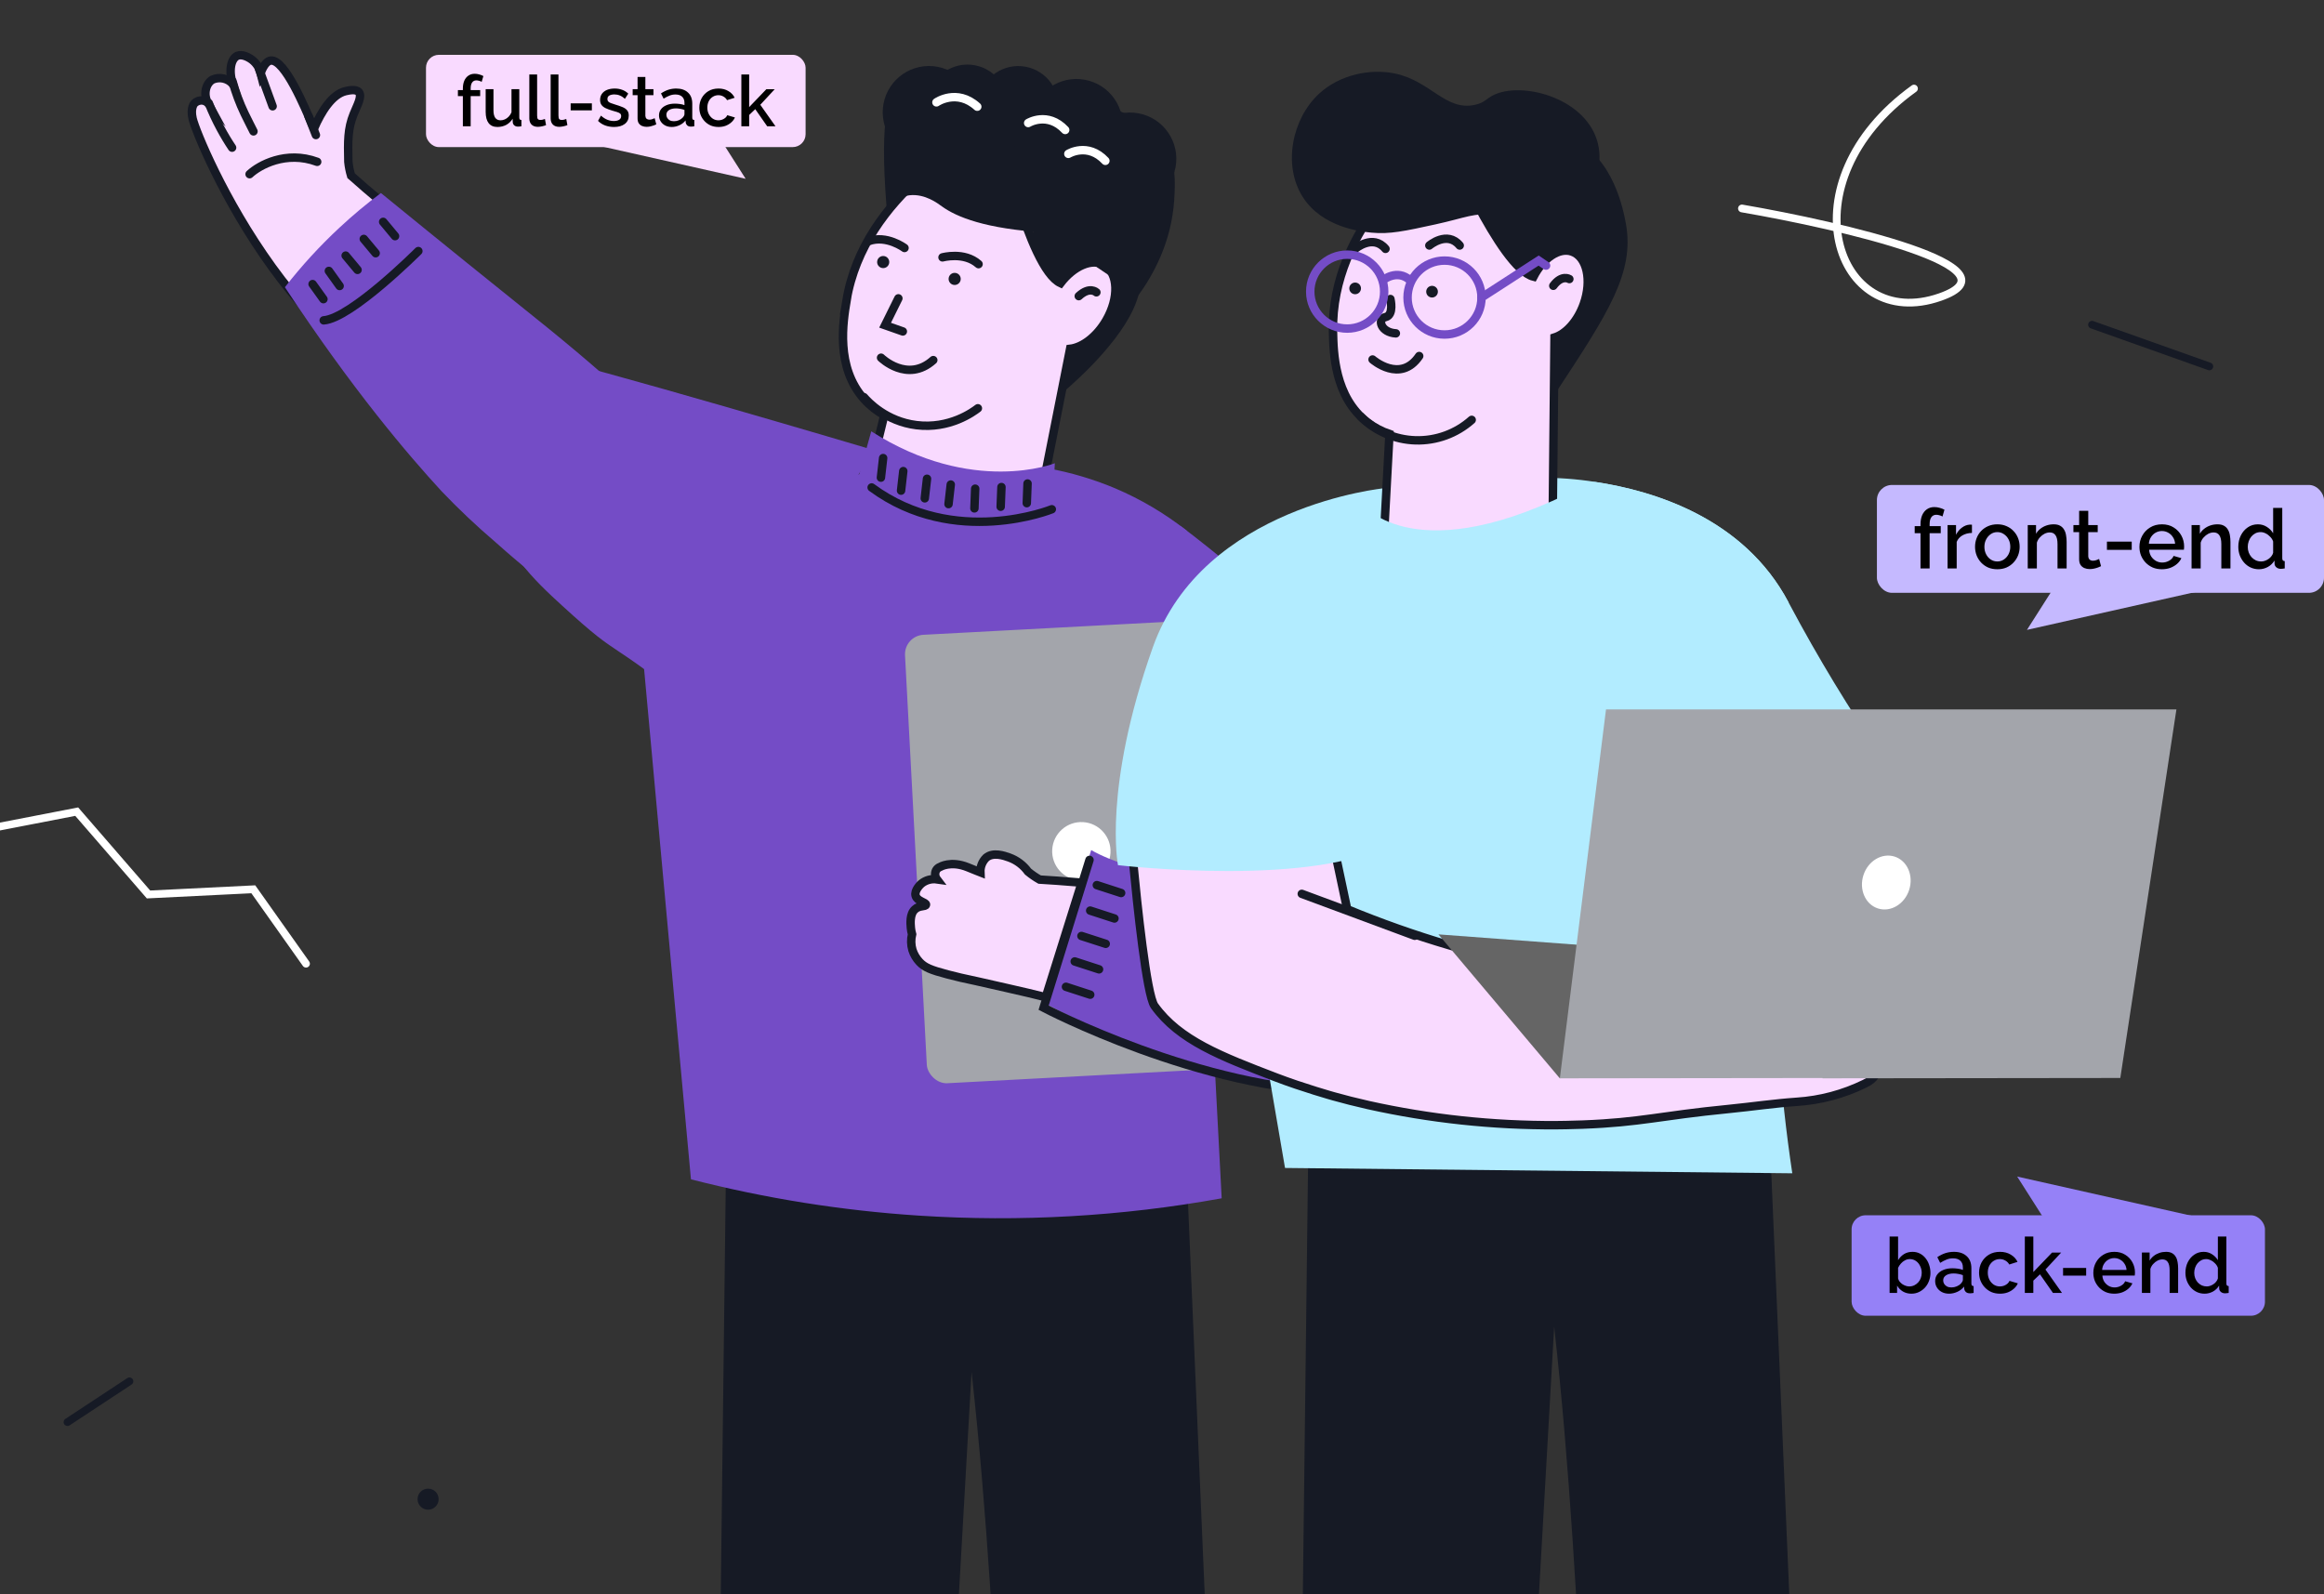 <?xml version="1.0" encoding="UTF-8"?> <svg xmlns="http://www.w3.org/2000/svg" width="551" height="378" viewBox="0 0 551 378" fill="none"><rect x="0" y="0" width="551" height="378" fill="#333333" stroke="none"/><g clip-path="url(#clip0_2466_32719)"><path d="M172.063 281.624L169.086 526.161L218.925 526.161C222.733 459.216 226.54 392.273 230.348 325.334C237.836 392.746 237.266 458.744 244.744 526.161L292.006 527.516C288.503 445.56 285.005 363.596 281.512 281.624L172.063 281.624Z" fill="#161A25"></path><path d="M170.246 119.724C167.094 121.206 164.037 122.883 161.093 124.745C157.337 127.056 153.731 129.603 150.298 132.372L159.778 235.773L163.821 279.654C181.529 284.192 199.62 287.073 217.861 288.26C241.869 289.82 265.977 288.441 289.651 284.155L281.329 125.811C276.148 121.737 270.45 118.368 264.384 115.79C254.095 111.467 242.983 109.453 231.832 109.888C231.832 109.888 219.598 115.933 207.449 112.141C205.73 112.273 203.051 112.504 199.773 112.896C188.241 114.342 179.621 115.423 170.246 119.724Z" fill="#744CC6"></path><path d="M279.926 124.742C292.924 134.505 350.814 179.606 348.766 230.877C348.296 242.392 345.082 247.586 342.419 250.482C328.051 266.142 289.356 259.378 243.366 234.061C255.547 197.618 267.733 161.178 279.926 124.742Z" fill="#744CC6"></path><rect x="214.328" y="150.773" width="78.568" height="106.489" rx="4.616" transform="rotate(-3.044 214.328 150.773)" fill="#A3A5AB"></rect><circle cx="256.38" cy="201.856" r="6.919" transform="rotate(3.46 256.38 201.856)" fill="white"></circle><path d="M247.507 237.748L258.713 201.575C267.671 206.858 294.052 212.387 306.122 214.491L307.334 258.374C281.397 254.332 256.642 242.939 247.507 237.748Z" fill="#744CC6"></path><path d="M319.053 258.971C284.665 258.543 247.434 238.958 247.434 238.958L247.923 237.375L256.371 210.178L258.313 203.914" stroke="#161A25" stroke-width="2" stroke-miterlimit="10" stroke-linecap="round"></path><path d="M215.962 220.034C216.009 220.542 216.104 221.045 216.244 221.536C215.943 222.769 215.973 224.06 216.333 225.278C216.674 226.336 217.247 227.304 218.01 228.112C219.211 229.394 220.6 229.99 224.655 231.061C226.494 231.546 228.81 232.108 231.52 232.656L238.97 234.345C242.511 235.13 245.408 235.836 247.936 236.47L256.462 209.298C256.354 209.291 256.246 209.284 256.129 209.277C252.01 208.93 248.642 208.697 246.486 208.576C245.514 208.026 244.591 207.391 243.73 206.679C242.614 205.151 241.069 203.99 239.29 203.343C238.049 202.894 235.439 201.989 233.79 203.404C233.336 203.853 232.981 204.394 232.748 204.989C232.516 205.585 232.411 206.223 232.441 206.862C232.143 206.746 231.816 206.627 231.481 206.479L229.465 205.659C225.406 204.008 222.883 205.576 222.883 205.576C222.486 205.726 222.153 206.008 221.94 206.374C221.767 206.714 221.693 207.096 221.727 207.475C221.762 207.855 221.903 208.217 222.134 208.52C221.482 208.426 220.817 208.469 220.182 208.645C219.546 208.822 218.955 209.128 218.444 209.545C218.32 209.656 216.718 211.093 217.091 212.413C217.463 213.734 219.631 213.993 219.549 214.529C219.467 215.064 217.969 214.639 216.936 215.619C215.659 216.742 215.874 219.046 215.962 220.034Z" fill="#F9DAFF" stroke="#161A25" stroke-width="2" stroke-miterlimit="10" stroke-linecap="round"></path><path d="M265.814 211.759L260.048 209.886" stroke="#161A25" stroke-width="2" stroke-miterlimit="10" stroke-linecap="round"></path><path d="M264.228 217.802L258.472 215.93" stroke="#161A25" stroke-width="2" stroke-miterlimit="10" stroke-linecap="round"></path><path d="M262.159 223.808L256.401 221.946" stroke="#161A25" stroke-width="2" stroke-miterlimit="10" stroke-linecap="round"></path><path d="M260.572 229.861L254.806 227.989" stroke="#161A25" stroke-width="2" stroke-miterlimit="10" stroke-linecap="round"></path><path d="M258.486 235.869L252.73 233.997" stroke="#161A25" stroke-width="2" stroke-miterlimit="10" stroke-linecap="round"></path><path d="M310.196 270.86L307.219 515.397H357.058C360.866 448.452 364.673 381.51 368.481 314.57C375.969 381.982 375.399 447.98 382.877 515.397L430.138 516.753C426.635 434.796 423.138 352.832 419.645 270.86H310.196Z" fill="#161A25"></path><path d="M458.922 194.862L480.091 202.721" stroke="#161A25" stroke-width="2" stroke-miterlimit="10" stroke-linecap="round"></path><path d="M446.558 180.021C436.19 187.513 424.421 192.84 411.951 195.687C399.48 198.534 386.565 198.841 373.973 196.591L364.965 114.769L364.805 113.307C369.299 113.25 373.79 113.576 378.23 114.282C392.195 116.384 413.449 122.879 424.003 142.754L424.3 143.31C431.029 155.952 438.46 168.208 446.558 180.021V180.021Z" fill="#B2ECFF"></path><path d="M424.001 142.754C423.275 160.863 422.554 178.971 421.838 197.079C421.351 209.301 421.077 213.245 420.963 219.071C420.656 238.864 421.986 258.649 424.938 278.223L304.668 276.959C297.591 235.732 290.517 194.503 283.445 153.27C287.309 150.732 291.185 148.11 295.073 145.404C308.734 135.977 321.626 126.428 333.803 116.871C333.803 116.871 347.883 121.227 360.196 115.097C361.384 114.998 363.006 114.884 364.955 114.77C366.036 114.701 367.24 114.648 368.511 114.587C371.953 114.45 375.159 114.328 378.22 114.282C392.194 116.384 413.447 122.879 424.001 142.754Z" fill="#B2ECFF"></path><path d="M442.121 256.97C437.077 259.449 431.594 260.911 425.985 261.272C420.655 261.638 415.324 262.43 409.994 262.955C393.241 264.593 389.297 266.138 375.171 266.679C372.224 266.786 369.962 266.808 368.942 266.816C353.985 266.894 339.066 265.297 324.463 262.057C321.356 261.356 318.676 260.671 316.186 259.97C316.186 259.97 308.937 257.945 302.532 255.485C289.534 250.505 279.574 246.682 273.718 238.519C271.844 235.9 269.613 214.403 268.684 204.694C268.418 201.815 268.258 199.973 268.258 199.973L274.563 194.718L314.511 192.556C315.181 195.716 315.858 198.868 316.521 202.021C317.48 206.554 318.442 211.083 319.407 215.606C327.33 218.885 335.42 221.742 343.645 224.165C360.276 229.063 377.377 232.19 394.665 233.493C399.196 233.668 402.866 233.859 405.227 234.004C406.354 233.538 407.437 232.972 408.463 232.313C412.682 229.138 415.248 227.219 417.304 223.609C418.477 221.584 419.474 219.04 420.921 219.04C422.147 219.086 423.008 221.043 423.282 221.652C424.713 224.919 422.97 229.716 420.708 233.958L421.82 233.668C422.429 233.501 423.206 233.28 424.104 233.052C429.678 231.529 439.73 229.16 441.39 231.841C441.733 232.404 441.9 233.509 440.499 235.854C440.84 235.711 441.191 235.594 441.55 235.504V235.504C442.729 235.202 443.973 235.269 445.114 235.694C445.563 235.877 447.345 236.562 447.68 237.872C448.114 239.524 446.225 241.976 442.669 243.294C444.885 243.53 446.591 245.045 446.827 246.705C447.101 248.632 445.426 250.924 442.791 251.373C443.314 251.433 443.802 251.666 444.177 252.036C444.446 252.316 444.65 252.653 444.774 253.021C444.898 253.39 444.938 253.782 444.893 254.168C444.893 254.168 444.748 255.752 442.121 256.97Z" fill="#F9DAFF" stroke="#161A25" stroke-width="2" stroke-miterlimit="10" stroke-linecap="round"></path><path d="M441.604 235.526C435.129 238.278 428.233 239.906 421.211 240.339" stroke="#161A25" stroke-width="2" stroke-miterlimit="10" stroke-linecap="round"></path><path d="M443.357 242.891C440.59 243.986 437.754 244.897 434.867 245.617C430.811 246.62 426.671 247.239 422.5 247.467" stroke="#161A25" stroke-width="2" stroke-miterlimit="10" stroke-linecap="round"></path><path d="M442.714 251.229C439.953 252.057 437.136 252.686 434.284 253.11C430.639 253.658 426.951 253.875 423.266 253.758" stroke="#161A25" stroke-width="2" stroke-miterlimit="10" stroke-linecap="round"></path><path d="M424.142 233.074L416.062 235.511" stroke="#161A25" stroke-width="2" stroke-miterlimit="10" stroke-linecap="round"></path><path d="M308.641 211.959L335.415 221.896" stroke="#161A25" stroke-width="2" stroke-miterlimit="10" stroke-linecap="round"></path><path d="M328.299 115.759C328.299 115.759 285.267 119.894 273.342 153.445C261.417 186.996 265.065 205.158 265.065 205.158C265.065 205.158 313.084 210.739 330.339 199.523L328.299 115.759Z" fill="#B2ECFF"></path><path d="M369.823 255.707L341.039 221.569L432.76 228.423L369.823 255.707Z" fill="#656565"></path><path d="M432.095 255.63V255.706L502.708 255.622L516.011 168.219H380.771L369.828 255.706L432.095 255.63Z" fill="#A3A5AB"></path><path d="M452.642 211.033C453.743 207.641 452.211 204.104 449.219 203.132C446.227 202.16 442.908 204.123 441.807 207.514C440.705 210.906 442.238 214.444 445.23 215.415C448.222 216.387 451.54 214.425 452.642 211.033Z" fill="white"></path><path d="M359.965 97.263C360.567 97.915 361.372 98.345 362.249 98.481C364.96 98.778 367.404 95.329 368.806 93.204C381.324 74.167 387.584 64.663 385.482 53.035C384.98 50.279 382.588 37.044 372.704 33.069C361.404 28.5 340.295 37.28 340.92 49.746C341.384 58.808 359.965 97.263 359.965 97.263Z" fill="#161A25"></path><path d="M316.048 78.614C316.147 83.556 316.368 94.141 324.189 100.134C325.774 101.339 327.543 102.28 329.428 102.921L327.806 132.969C333.098 138.268 340.226 141.327 347.712 141.514C355.198 141.701 362.47 139.002 368.02 133.974L368.561 80.03C371.302 79.162 374.043 76.177 375.49 72.088C377.478 66.468 376.252 60.909 372.718 59.668C369.672 58.587 365.865 61.191 363.581 65.608C355.676 63.597 342.708 32.62 342.708 32.62C338.01 36.184 315.515 53.774 316.048 78.614Z" fill="#F9DAFF" stroke="#161A25" stroke-width="2" stroke-miterlimit="10" stroke-linecap="round"></path><path d="M372.081 66.171C372.081 66.171 370.299 65.036 368.273 67.77Z" fill="#B2ECFF"></path><path d="M372.081 66.171C372.081 66.171 370.299 65.036 368.273 67.77" stroke="#161A25" stroke-width="2" stroke-miterlimit="10" stroke-linecap="round"></path><path d="M348.927 99.564C345.277 102.821 340.518 104.556 335.628 104.415C330.739 104.273 326.089 102.265 322.633 98.803" stroke="#161A25" stroke-width="2" stroke-miterlimit="10" stroke-linecap="round"></path><path d="M329.655 70.908C329.655 70.908 330.576 74.716 328.497 75.188C326.418 75.66 327.416 78.858 330.949 79.049" stroke="#161A25" stroke-width="2" stroke-miterlimit="10" stroke-linecap="round"></path><path d="M325.422 85.247C325.422 85.247 332.009 91.019 336.479 84.425" stroke="#161A25" stroke-width="2" stroke-miterlimit="10" stroke-linecap="round"></path><path d="M321.297 59.013C321.297 59.013 325.523 55.411 328.493 59.013" stroke="#161A25" stroke-width="2" stroke-miterlimit="10" stroke-linecap="round"></path><path d="M338.883 58.215C338.883 58.215 343.117 54.613 346.087 58.215" stroke="#161A25" stroke-width="2" stroke-miterlimit="10" stroke-linecap="round"></path><path d="M308.832 46.647C313.484 54.026 322.934 54.947 325.204 55.168C329.43 55.587 333.1 54.788 340.319 53.211C347.538 51.635 349.655 50.34 353.927 51.056C358.999 51.917 359.554 54.361 362.966 54.559C369.972 54.978 380.701 45.421 379.064 35.103C377.328 24.206 362.943 19.584 355.313 22.051C352.442 22.98 352.465 24.282 349.625 24.876C342.657 26.323 339.207 19.188 330.679 17.421C324.831 16.21 317.596 17.733 312.738 22.219C306.349 28.12 304.088 39.124 308.832 46.647Z" fill="#161A25"></path><path d="M319.413 77.914C324.254 77.914 328.178 73.99 328.178 69.15C328.178 64.309 324.254 60.385 319.413 60.385C314.573 60.385 310.648 64.309 310.648 69.15C310.648 73.99 314.573 77.914 319.413 77.914Z" stroke="#744CC6" stroke-width="2" stroke-miterlimit="10" stroke-linecap="round"></path><path d="M342.483 79.323C347.324 79.323 351.248 75.398 351.248 70.558C351.248 65.717 347.324 61.793 342.483 61.793C337.643 61.793 333.719 65.717 333.719 70.558C333.719 75.398 337.643 79.323 342.483 79.323Z" stroke="#744CC6" stroke-width="2" stroke-miterlimit="10" stroke-linecap="round"></path><path d="M327.844 66.468C327.844 66.468 331.21 63.651 334.332 66.468" stroke="#744CC6" stroke-width="2" stroke-miterlimit="10" stroke-linecap="round"></path><path d="M351.25 70.55L364.797 61.785L366.556 62.981" stroke="#744CC6" stroke-width="2" stroke-miterlimit="10" stroke-linecap="round"></path><path d="M339.527 70.55C340.292 70.55 340.912 69.93 340.912 69.164C340.912 68.399 340.292 67.778 339.527 67.778C338.761 67.778 338.141 68.399 338.141 69.164C338.141 69.93 338.761 70.55 339.527 70.55Z" fill="#161A25"></path><path d="M321.292 69.773C322.058 69.773 322.678 69.152 322.678 68.387C322.678 67.621 322.058 67.001 321.292 67.001C320.527 67.001 319.906 67.621 319.906 68.387C319.906 69.152 320.527 69.773 321.292 69.773Z" fill="#161A25"></path><path d="M322.643 119.209C322.643 119.209 334.218 135.2 371.379 117.244C374.668 127.509 377.955 137.776 381.24 148.046L355.212 153.377L318.531 148.29L322.643 119.209Z" fill="#B2ECFF"></path><path d="M112.343 95.296C72.39 93.98 47.016 33.83 45.675 28.142C45.072 25.54 46.081 24.521 46.081 24.521C46.331 24.266 46.637 24.071 46.973 23.951C47.31 23.831 47.67 23.789 48.025 23.828C48.506 23.887 48.954 24.105 49.297 24.447C48.123 22.298 48.829 19.788 50.371 18.884C51.183 18.523 52.089 18.43 52.957 18.618C53.825 18.807 54.611 19.267 55.2 19.932C54.127 16.622 54.824 13.864 56.261 13.241C57.402 12.736 58.909 13.629 59.295 13.863C60.541 14.639 61.436 15.868 61.792 17.292C62.689 14.944 63.58 14.439 64.215 14.363C67.527 14.011 72.347 25.675 74.011 29.548C74.164 29.918 74.306 30.23 74.432 30.465C76.207 26.424 78.683 22.445 81.854 21.63C82.46 21.51 84.348 20.988 85.079 21.854C85.939 22.865 84.647 25.04 83.85 27.038C82.416 30.572 82.485 33.509 82.589 38.35C82.701 39.469 82.919 40.575 83.24 41.653C83.371 41.758 83.494 41.873 83.615 41.98C91.447 49.028 101.341 56.491 102.87 57.6L112.343 95.296Z" fill="#F9DAFF" stroke="#161A25" stroke-width="2" stroke-miterlimit="10" stroke-linecap="round"></path><path d="M59.177 41.302C61.437 39.184 67.805 35.632 75.2 38.373" stroke="#161A25" stroke-width="2" stroke-linecap="round"></path><path d="M61.411 16.347C62.483 19.297 63.575 22.253 64.638 25.204Z" fill="white"></path><path d="M61.411 16.347C62.483 19.297 63.575 22.253 64.638 25.204" stroke="#161A25" stroke-width="2" stroke-miterlimit="10" stroke-linecap="round"></path><path d="M55.116 19.23C55.836 21.866 56.791 24.433 57.969 26.9C58.529 28.07 60.097 31.152 60.097 31.152" fill="white"></path><path d="M55.116 19.23C55.836 21.866 56.791 24.433 57.969 26.9C58.529 28.07 60.097 31.152 60.097 31.152" stroke="#161A25" stroke-width="2" stroke-miterlimit="10" stroke-linecap="round"></path><path d="M49.49 24.44C50.292 26.479 51.216 28.468 52.255 30.397C53.171 32.097 54.106 33.644 55.026 35.013" fill="white"></path><path d="M49.49 24.44C50.292 26.479 51.216 28.468 52.255 30.397C53.171 32.097 54.106 33.644 55.026 35.013" stroke="#161A25" stroke-width="2" stroke-miterlimit="10" stroke-linecap="round"></path><path d="M73.129 27.52C73.716 29.024 74.312 30.527 74.897 32.023Z" fill="white"></path><path d="M73.129 27.52C73.716 29.024 74.312 30.527 74.897 32.023" stroke="#161A25" stroke-width="2" stroke-miterlimit="10" stroke-linecap="round"></path><path d="M207.259 106.761C207.259 106.761 139.402 86.595 125.178 83.707C121.048 89.853 113.393 103.236 116.414 118.306C118.755 130.179 126.688 137.588 133.291 143.629C148.584 157.62 142.242 149.695 166.721 169.588L207.259 106.761Z" fill="#744CC6"></path><path d="M67.55 68.107C83.619 92.478 96.781 107.89 104.699 116.492C108.748 120.734 113.012 124.765 117.474 128.568C131.923 141.475 141.44 147.532 148.532 145.603C149.091 145.493 149.729 145.227 149.85 145.183C154.632 143.35 158.698 140.027 161.446 135.704V135.704C164.301 131.133 166.501 126.184 167.98 121.001C170.685 110.365 136.489 83.045 124.452 73.394C117.761 68.021 105.755 58.373 90.316 45.772C86.897 48.324 83.619 51.06 80.499 53.97C75.81 58.327 71.48 63.055 67.55 68.107V68.107Z" fill="#744CC6"></path><path d="M99.188 59.537C99.188 59.537 83.255 75.483 76.748 75.966" stroke="#161A25" stroke-width="2" stroke-miterlimit="10" stroke-linecap="round"></path><path d="M90.844 52.611L93.662 55.997" stroke="#161A25" stroke-width="2" stroke-miterlimit="10" stroke-linecap="round"></path><path d="M86.25 56.658L89.068 60.044" stroke="#161A25" stroke-width="2" stroke-miterlimit="10" stroke-linecap="round"></path><path d="M81.953 60.61L84.771 63.996" stroke="#161A25" stroke-width="2" stroke-miterlimit="10" stroke-linecap="round"></path><path d="M77.969 64.242L80.525 67.819" stroke="#161A25" stroke-width="2" stroke-miterlimit="10" stroke-linecap="round"></path><path d="M74.115 67.365L76.681 70.94" stroke="#161A25" stroke-width="2" stroke-miterlimit="10" stroke-linecap="round"></path><path d="M267.427 44.847C272.738 58.795 271.275 67.633 268.734 73.23C264.324 82.934 252.122 92.946 252.109 92.943L233.8 86.355L248.193 45.959C254.605 45.589 261.016 45.218 267.427 44.847Z" fill="#161A25"></path><path d="M200.716 71.256C199.883 76.288 198.083 87.072 204.872 94.647C206.278 96.219 207.898 97.479 209.652 98.47C207.201 108.527 204.736 118.582 202.282 128.653C203.586 130.544 209.272 138.375 220.188 140.974C231.927 143.755 241.097 138.433 242.889 137.349L253.713 82.714C256.661 82.368 260.017 79.848 262.262 75.981C265.357 70.657 265.152 64.783 261.817 62.849C258.914 61.164 254.561 63.075 251.449 67.144C243.804 63.599 236.546 29.698 236.546 29.698C231.059 32.408 204.886 45.983 200.697 71.28L200.716 71.256Z" fill="#F9DAFF" stroke="#161A25" stroke-width="2" stroke-miterlimit="10" stroke-linecap="round"></path><path d="M259.944 69.316C259.944 69.316 258.354 67.822 255.767 70.219Z" fill="white"></path><path d="M259.944 69.316C259.944 69.316 258.354 67.822 255.767 70.219" stroke="#161A25" stroke-width="2" stroke-miterlimit="10" stroke-linecap="round"></path><path d="M231.846 96.816C230.761 97.652 225.145 101.8 217.273 100.814C210.074 99.912 205.83 95.332 204.824 94.173" stroke="#161A25" stroke-width="2" stroke-miterlimit="10" stroke-linecap="round"></path><path d="M226.077 67.553C226.857 67.7 227.609 67.186 227.755 66.406C227.902 65.626 227.388 64.875 226.608 64.728C225.828 64.582 225.077 65.095 224.93 65.875C224.783 66.656 225.297 67.407 226.077 67.553Z" fill="#161A25"></path><path d="M209.132 63.553C209.912 63.7 210.663 63.186 210.81 62.406C210.956 61.626 210.443 60.875 209.663 60.728C208.882 60.582 208.131 61.095 207.985 61.875C207.838 62.656 208.352 63.407 209.132 63.553Z" fill="#161A25"></path><path d="M223.464 61.031C223.464 61.031 228.597 59.605 232.007 62.636" stroke="#161A25" stroke-width="2" stroke-miterlimit="10" stroke-linecap="round"></path><path d="M214.452 58.802C214.452 58.802 210.186 55.61 205.909 57.197" stroke="#161A25" stroke-width="2" stroke-miterlimit="10" stroke-linecap="round"></path><path d="M208.892 84.826C208.892 84.826 215.116 90.916 221.272 85.393" stroke="#161A25" stroke-width="2" stroke-miterlimit="10" stroke-linecap="round"></path><path d="M212.997 70.748L209.847 77.117L214.054 78.596" stroke="#161A25" stroke-width="2" stroke-miterlimit="10" stroke-linecap="round"></path><path d="M210.194 49.044C208.444 27.216 210.793 21.371 213.531 20.494C215.311 19.928 218.224 20.517 223.25 19.957C224.441 19.829 225.78 19.588 227.453 19.143C233.581 17.51 232.448 20.475 238.93 21.299C245.412 22.122 257.894 19.376 262.65 24.601C264.863 27.041 272.496 27.73 276.16 33.902C278.884 38.491 278.654 43.158 278.397 47.371C277.755 57.6 273.232 65.44 269.911 70.019C262.588 65.058 255.264 60.111 247.941 55.15C233.598 54.256 226.821 51.478 223.306 48.934C222.327 48.23 219.332 45.909 215.659 46.302C213.217 46.575 211.357 47.941 210.18 49.042L210.194 49.044Z" fill="#161A25"></path><path d="M218.233 37.407C224.189 38.526 229.925 34.604 231.043 28.648C232.162 22.692 228.24 16.957 222.284 15.838C216.328 14.719 210.593 18.641 209.474 24.597C208.356 30.553 212.277 36.288 218.233 37.407Z" fill="#161A25"></path><path d="M253.186 40.485C259.143 41.604 264.878 37.682 265.996 31.726C267.115 25.77 263.194 20.035 257.238 18.916C251.281 17.797 245.546 21.719 244.428 27.675C243.309 33.631 247.23 39.366 253.186 40.485Z" fill="#161A25"></path><path d="M265.897 48.441C271.853 49.56 277.589 45.638 278.707 39.682C279.826 33.726 275.904 27.991 269.948 26.872C263.992 25.753 258.257 29.675 257.139 35.631C256.02 41.587 259.941 47.322 265.897 48.441Z" fill="#161A25"></path><path d="M239.656 34.569C244.832 35.541 249.816 32.134 250.788 26.958C251.76 21.782 248.352 16.798 243.177 15.826C238.001 14.854 233.017 18.261 232.044 23.437C231.072 28.613 234.48 33.597 239.656 34.569Z" fill="#161A25"></path><path d="M227.617 34.221C232.793 35.193 237.777 31.785 238.749 26.609C239.721 21.433 236.313 16.449 231.137 15.477C225.962 14.505 220.978 17.913 220.005 23.089C219.033 28.265 222.441 33.248 227.617 34.221Z" fill="#161A25"></path><path d="M222.023 24.269C222.023 24.269 226.846 20.9 231.701 25.299" stroke="white" stroke-width="2" stroke-miterlimit="10" stroke-linecap="round"></path><path d="M243.773 29.169C243.773 29.169 248.367 26.347 252.547 30.817" stroke="white" stroke-width="2" stroke-miterlimit="10" stroke-linecap="round"></path><path d="M253.297 36.486C253.297 36.486 257.89 33.665 262.071 38.134" stroke="white" stroke-width="2" stroke-miterlimit="10" stroke-linecap="round"></path><path d="M250.09 109.851C250.09 109.851 230.613 117.619 206.568 102.279L199.496 127.606C199.496 127.606 211.537 153.056 236.754 146.867L248.407 143.052L250.09 109.851Z" fill="#744CC6"></path><path d="M249.375 120.761C249.375 120.761 226.38 130.117 206.661 115.594" stroke="#161A25" stroke-width="2" stroke-miterlimit="10" stroke-linecap="round"></path><path d="M243.622 114.651L243.442 119.315" stroke="#161A25" stroke-width="2" stroke-miterlimit="10" stroke-linecap="round"></path><path d="M237.435 115.494L237.252 120.168" stroke="#161A25" stroke-width="2" stroke-miterlimit="10" stroke-linecap="round"></path><path d="M231.208 115.88L231.026 120.555" stroke="#161A25" stroke-width="2" stroke-miterlimit="10" stroke-linecap="round"></path><path d="M225.417 114.898L224.888 119.542" stroke="#161A25" stroke-width="2" stroke-miterlimit="10" stroke-linecap="round"></path><path d="M219.785 113.527L219.256 118.171" stroke="#161A25" stroke-width="2" stroke-miterlimit="10" stroke-linecap="round"></path><path d="M214.16 111.712L213.633 116.345" stroke="#161A25" stroke-width="2" stroke-miterlimit="10" stroke-linecap="round"></path><path d="M209.386 108.62L208.857 113.264" stroke="#161A25" stroke-width="2" stroke-miterlimit="10" stroke-linecap="round"></path><path d="M478.256 279L527.641 290.102H485.324L478.256 279Z" fill="#9581F7"></path><rect x="439" y="288.177" width="98" height="23.825" rx="3.33" fill="#9581F7"></rect><path d="M453.17 306.773C452.437 306.773 451.772 306.602 451.174 306.26C450.588 305.906 450.124 305.436 449.782 304.85V306.59H448.006V293.222H450.02V298.825C450.398 298.215 450.868 297.733 451.43 297.379C452.004 297.025 452.675 296.848 453.444 296.848C454.079 296.848 454.659 296.982 455.184 297.25C455.709 297.519 456.155 297.885 456.521 298.349C456.899 298.813 457.186 299.344 457.382 299.942C457.589 300.541 457.693 301.175 457.693 301.847C457.693 302.518 457.577 303.153 457.345 303.751C457.125 304.35 456.808 304.875 456.393 305.326C455.978 305.778 455.495 306.132 454.946 306.388C454.409 306.645 453.817 306.773 453.17 306.773ZM452.639 305.052C453.078 305.052 453.481 304.966 453.847 304.795C454.214 304.612 454.531 304.374 454.8 304.081C455.068 303.788 455.27 303.446 455.404 303.056C455.55 302.665 455.624 302.262 455.624 301.847C455.624 301.273 455.502 300.736 455.257 300.235C455.025 299.735 454.696 299.332 454.268 299.027C453.841 298.722 453.347 298.569 452.785 298.569C452.382 298.569 452.004 298.667 451.65 298.862C451.296 299.045 450.978 299.295 450.698 299.613C450.429 299.918 450.203 300.26 450.02 300.638V303.165C450.093 303.446 450.221 303.703 450.405 303.935C450.588 304.154 450.801 304.35 451.045 304.521C451.29 304.679 451.552 304.807 451.833 304.905C452.114 305.003 452.382 305.052 452.639 305.052ZM458.809 303.788C458.809 303.178 458.98 302.647 459.321 302.195C459.675 301.731 460.158 301.377 460.768 301.133C461.379 300.876 462.087 300.748 462.892 300.748C463.32 300.748 463.753 300.779 464.193 300.84C464.644 300.901 465.041 300.998 465.383 301.133V300.528C465.383 299.857 465.181 299.332 464.779 298.954C464.376 298.575 463.796 298.386 463.039 298.386C462.502 298.386 461.995 298.484 461.519 298.679C461.043 298.862 460.536 299.124 459.999 299.466L459.321 298.111C459.956 297.684 460.591 297.366 461.226 297.159C461.873 296.951 462.551 296.848 463.259 296.848C464.54 296.848 465.548 297.189 466.28 297.873C467.025 298.545 467.397 299.503 467.397 300.748V304.319C467.397 304.551 467.434 304.716 467.507 304.814C467.593 304.911 467.733 304.966 467.928 304.978V306.59C467.745 306.626 467.58 306.651 467.434 306.663C467.287 306.675 467.165 306.681 467.068 306.681C466.64 306.681 466.317 306.578 466.097 306.37C465.877 306.163 465.749 305.918 465.712 305.638L465.658 305.088C465.242 305.625 464.711 306.04 464.064 306.333C463.417 306.626 462.764 306.773 462.105 306.773C461.47 306.773 460.902 306.645 460.402 306.388C459.901 306.12 459.511 305.76 459.23 305.308C458.949 304.856 458.809 304.35 458.809 303.788ZM464.907 304.374C465.053 304.215 465.169 304.057 465.255 303.898C465.34 303.739 465.383 303.599 465.383 303.477V302.378C465.041 302.244 464.681 302.146 464.302 302.085C463.924 302.012 463.552 301.975 463.185 301.975C462.453 301.975 461.855 302.122 461.391 302.415C460.939 302.708 460.713 303.11 460.713 303.623C460.713 303.904 460.786 304.173 460.933 304.429C461.092 304.685 461.311 304.893 461.592 305.052C461.885 305.21 462.245 305.29 462.673 305.29C463.112 305.29 463.533 305.204 463.936 305.033C464.339 304.862 464.663 304.643 464.907 304.374ZM474.181 306.773C473.436 306.773 472.759 306.645 472.148 306.388C471.55 306.12 471.031 305.754 470.592 305.29C470.152 304.826 469.811 304.295 469.566 303.696C469.334 303.098 469.218 302.463 469.218 301.792C469.218 300.889 469.42 300.065 469.823 299.32C470.238 298.575 470.812 297.977 471.544 297.525C472.289 297.073 473.168 296.848 474.181 296.848C475.158 296.848 476.006 297.067 476.727 297.507C477.459 297.934 477.996 298.508 478.338 299.228L476.379 299.851C476.159 299.448 475.848 299.137 475.445 298.917C475.054 298.685 474.621 298.569 474.144 298.569C473.607 298.569 473.119 298.709 472.679 298.99C472.252 299.259 471.91 299.637 471.654 300.126C471.41 300.602 471.288 301.157 471.288 301.792C471.288 302.402 471.416 302.958 471.672 303.458C471.929 303.947 472.271 304.337 472.698 304.63C473.137 304.911 473.626 305.052 474.163 305.052C474.492 305.052 474.81 304.997 475.115 304.887C475.432 304.765 475.707 304.606 475.939 304.411C476.171 304.203 476.336 303.977 476.434 303.733L478.411 304.319C478.204 304.795 477.892 305.216 477.477 305.583C477.074 305.949 476.592 306.242 476.031 306.462C475.481 306.669 474.865 306.773 474.181 306.773ZM486.736 306.59L483.66 302.177L482.085 303.678V306.59H480.07V293.222H482.085V301.645L486.516 297.031H488.677L484.96 301.041L488.879 306.59H486.736ZM489.135 302.488V300.675H494.61V302.488H489.135ZM501.274 306.773C500.53 306.773 499.852 306.645 499.242 306.388C498.643 306.12 498.124 305.76 497.685 305.308C497.245 304.844 496.904 304.319 496.659 303.733C496.428 303.135 496.312 302.5 496.312 301.829C496.312 300.925 496.519 300.101 496.934 299.356C497.349 298.6 497.929 297.995 498.674 297.543C499.419 297.08 500.291 296.848 501.293 296.848C502.294 296.848 503.154 297.08 503.875 297.543C504.607 297.995 505.175 298.593 505.578 299.338C505.981 300.083 506.182 300.882 506.182 301.737C506.182 301.884 506.176 302.024 506.164 302.158C506.151 302.28 506.139 302.384 506.127 302.47H498.454C498.491 303.031 498.643 303.526 498.912 303.953C499.193 304.368 499.547 304.698 499.974 304.942C500.401 305.174 500.859 305.29 501.347 305.29C501.885 305.29 502.391 305.155 502.867 304.887C503.356 304.618 503.685 304.264 503.856 303.825L505.578 304.319C505.37 304.783 505.053 305.204 504.625 305.583C504.21 305.949 503.716 306.242 503.142 306.462C502.568 306.669 501.946 306.773 501.274 306.773ZM498.399 301.133H504.186C504.149 300.583 503.991 300.101 503.71 299.686C503.441 299.259 503.093 298.929 502.666 298.697C502.251 298.453 501.787 298.331 501.274 298.331C500.774 298.331 500.31 298.453 499.882 298.697C499.467 298.929 499.126 299.259 498.857 299.686C498.588 300.101 498.436 300.583 498.399 301.133ZM516.414 306.59H514.399V301.224C514.399 300.333 514.253 299.68 513.96 299.265C513.679 298.85 513.258 298.642 512.696 298.642C512.306 298.642 511.915 298.74 511.524 298.935C511.146 299.131 510.804 299.399 510.499 299.741C510.193 300.071 509.974 300.455 509.839 300.895V306.59H507.825V297.012H509.656V298.935C509.9 298.508 510.218 298.142 510.609 297.836C511.011 297.519 511.463 297.275 511.964 297.104C512.464 296.933 512.995 296.848 513.557 296.848C514.131 296.848 514.601 296.951 514.967 297.159C515.345 297.366 515.638 297.653 515.846 298.02C516.066 298.374 516.212 298.789 516.285 299.265C516.371 299.729 516.414 300.223 516.414 300.748V306.59ZM518.147 301.81C518.147 300.895 518.331 300.065 518.697 299.32C519.075 298.563 519.588 297.965 520.235 297.525C520.882 297.073 521.627 296.848 522.469 296.848C523.202 296.848 523.861 297.037 524.447 297.415C525.045 297.794 525.509 298.264 525.839 298.825V293.222H527.853V304.319C527.853 304.551 527.896 304.716 527.981 304.814C528.067 304.911 528.207 304.966 528.402 304.978V306.59C528.024 306.651 527.731 306.681 527.523 306.681C527.145 306.681 526.821 306.572 526.553 306.352C526.296 306.132 526.162 305.87 526.15 305.564L526.132 304.85C525.765 305.461 525.271 305.937 524.648 306.279C524.026 306.608 523.379 306.773 522.707 306.773C522.048 306.773 521.438 306.645 520.876 306.388C520.327 306.132 519.844 305.772 519.429 305.308C519.026 304.844 518.709 304.313 518.477 303.715C518.257 303.117 518.147 302.482 518.147 301.81ZM525.839 303.147V300.638C525.704 300.248 525.485 299.9 525.179 299.594C524.886 299.277 524.551 299.027 524.172 298.844C523.806 298.661 523.44 298.569 523.073 298.569C522.646 298.569 522.256 298.661 521.901 298.844C521.56 299.027 521.261 299.271 521.004 299.576C520.76 299.881 520.571 300.229 520.436 300.62C520.302 301.011 520.235 301.42 520.235 301.847C520.235 302.286 520.308 302.702 520.455 303.092C520.601 303.471 520.809 303.812 521.077 304.118C521.358 304.411 521.676 304.643 522.03 304.814C522.396 304.972 522.793 305.052 523.22 305.052C523.489 305.052 523.757 305.003 524.026 304.905C524.307 304.807 524.569 304.673 524.813 304.502C525.07 304.331 525.283 304.13 525.454 303.898C525.637 303.666 525.765 303.416 525.839 303.147Z" fill="black"></path><path d="M480.574 149.362L533.594 137.443H488.162L480.574 149.362Z" fill="#C5B9FF"></path><rect x="445" y="115" width="106" height="25.579" rx="3.575" fill="#C5B9FF"></rect><path d="M455.334 134.79V126.434H453.958V124.763H455.334V124.35C455.334 123.511 455.465 122.784 455.728 122.168C456.003 121.552 456.383 121.08 456.868 120.752C457.366 120.412 457.949 120.241 458.618 120.241C459.037 120.241 459.45 120.3 459.856 120.418C460.263 120.523 460.649 120.674 461.016 120.87L460.544 122.483C460.348 122.351 460.112 122.253 459.837 122.188C459.575 122.109 459.319 122.07 459.07 122.07C458.572 122.07 458.185 122.26 457.91 122.64C457.635 123.02 457.497 123.57 457.497 124.291V124.763H460.132V126.434H457.497V134.79H455.334ZM467.533 126.375C466.694 126.388 465.947 126.578 465.291 126.945C464.649 127.312 464.19 127.83 463.915 128.499V134.79H461.752V124.508H463.758V126.808C464.112 126.1 464.577 125.536 465.154 125.117C465.73 124.685 466.34 124.449 466.982 124.409C467.113 124.409 467.218 124.409 467.297 124.409C467.389 124.409 467.467 124.416 467.533 124.429V126.375ZM473.553 134.987C472.741 134.987 472.013 134.849 471.371 134.574C470.729 134.285 470.172 133.892 469.7 133.394C469.241 132.896 468.887 132.332 468.638 131.703C468.389 131.061 468.265 130.38 468.265 129.659C468.265 128.938 468.389 128.256 468.638 127.614C468.887 126.972 469.241 126.408 469.7 125.923C470.172 125.425 470.729 125.038 471.371 124.763C472.026 124.475 472.754 124.331 473.553 124.331C474.353 124.331 475.074 124.475 475.716 124.763C476.371 125.038 476.928 125.425 477.387 125.923C477.859 126.408 478.22 126.972 478.469 127.614C478.718 128.256 478.842 128.938 478.842 129.659C478.842 130.38 478.718 131.061 478.469 131.703C478.22 132.332 477.859 132.896 477.387 133.394C476.928 133.892 476.371 134.285 475.716 134.574C475.074 134.849 474.353 134.987 473.553 134.987ZM470.486 129.678C470.486 130.334 470.624 130.923 470.899 131.448C471.174 131.972 471.541 132.385 472 132.686C472.459 132.988 472.977 133.139 473.553 133.139C474.117 133.139 474.628 132.988 475.087 132.686C475.559 132.372 475.932 131.952 476.208 131.428C476.483 130.891 476.62 130.301 476.62 129.659C476.62 129.003 476.483 128.413 476.208 127.889C475.932 127.365 475.559 126.952 475.087 126.651C474.628 126.336 474.117 126.179 473.553 126.179C472.977 126.179 472.459 126.336 472 126.651C471.541 126.965 471.174 127.385 470.899 127.909C470.624 128.42 470.486 129.01 470.486 129.678ZM489.981 134.79H487.818V129.029C487.818 128.073 487.661 127.371 487.347 126.926C487.045 126.48 486.593 126.257 485.99 126.257C485.571 126.257 485.151 126.362 484.732 126.572C484.325 126.782 483.958 127.07 483.631 127.437C483.303 127.791 483.067 128.204 482.923 128.676V134.79H480.76V124.508H482.726V126.572C482.988 126.113 483.329 125.72 483.749 125.392C484.181 125.052 484.666 124.789 485.204 124.606C485.741 124.422 486.311 124.331 486.914 124.331C487.53 124.331 488.035 124.442 488.428 124.665C488.834 124.888 489.149 125.196 489.372 125.589C489.607 125.969 489.765 126.415 489.843 126.926C489.935 127.424 489.981 127.955 489.981 128.518V134.79ZM498.136 134.259C497.952 134.351 497.723 134.449 497.448 134.554C497.172 134.659 496.858 134.751 496.504 134.829C496.163 134.908 495.809 134.947 495.442 134.947C494.997 134.947 494.584 134.869 494.204 134.711C493.823 134.554 493.515 134.305 493.28 133.964C493.057 133.61 492.945 133.158 492.945 132.608V126.179H491.589V124.508H492.945V121.126H495.108V124.508H497.349V126.179H495.108V131.92C495.134 132.273 495.246 132.536 495.442 132.706C495.652 132.876 495.908 132.962 496.209 132.962C496.51 132.962 496.799 132.909 497.074 132.804C497.349 132.699 497.552 132.614 497.684 132.549L498.136 134.259ZM499.535 130.386V128.44H505.414V130.386H499.535ZM512.568 134.987C511.769 134.987 511.041 134.849 510.386 134.574C509.744 134.285 509.187 133.899 508.715 133.414C508.243 132.916 507.876 132.352 507.614 131.723C507.365 131.081 507.24 130.399 507.24 129.678C507.24 128.708 507.463 127.824 507.909 127.024C508.354 126.211 508.977 125.563 509.776 125.078C510.576 124.58 511.513 124.331 512.588 124.331C513.663 124.331 514.587 124.58 515.36 125.078C516.146 125.563 516.756 126.205 517.188 127.004C517.621 127.804 517.837 128.663 517.837 129.58C517.837 129.737 517.831 129.888 517.818 130.032C517.804 130.163 517.791 130.275 517.778 130.366H509.541C509.58 130.969 509.744 131.5 510.032 131.959C510.333 132.405 510.714 132.758 511.172 133.021C511.631 133.27 512.123 133.394 512.647 133.394C513.224 133.394 513.768 133.25 514.279 132.962C514.803 132.673 515.157 132.293 515.34 131.821L517.188 132.352C516.966 132.85 516.625 133.302 516.166 133.709C515.72 134.102 515.19 134.416 514.574 134.652C513.958 134.875 513.289 134.987 512.568 134.987ZM509.482 128.931H515.694C515.655 128.341 515.485 127.824 515.183 127.378C514.895 126.919 514.521 126.565 514.062 126.316C513.617 126.054 513.119 125.923 512.568 125.923C512.031 125.923 511.533 126.054 511.074 126.316C510.628 126.565 510.261 126.919 509.973 127.378C509.685 127.824 509.521 128.341 509.482 128.931ZM528.822 134.79H526.659V129.029C526.659 128.073 526.502 127.371 526.188 126.926C525.886 126.48 525.434 126.257 524.831 126.257C524.412 126.257 523.992 126.362 523.573 126.572C523.166 126.782 522.799 127.07 522.472 127.437C522.144 127.791 521.908 128.204 521.764 128.676V134.79H519.601V124.508H521.567V126.572C521.83 126.113 522.17 125.72 522.59 125.392C523.022 125.052 523.507 124.789 524.045 124.606C524.582 124.422 525.152 124.331 525.755 124.331C526.371 124.331 526.876 124.442 527.269 124.665C527.675 124.888 527.99 125.196 528.213 125.589C528.449 125.969 528.606 126.415 528.685 126.926C528.776 127.424 528.822 127.955 528.822 128.518V134.79ZM530.684 129.659C530.684 128.676 530.88 127.784 531.273 126.985C531.68 126.172 532.23 125.53 532.925 125.058C533.62 124.573 534.419 124.331 535.323 124.331C536.11 124.331 536.818 124.534 537.447 124.94C538.089 125.346 538.587 125.851 538.941 126.454V120.438H541.104V132.352C541.104 132.601 541.15 132.778 541.241 132.883C541.333 132.988 541.484 133.047 541.693 133.06V134.79C541.287 134.856 540.973 134.888 540.75 134.888C540.343 134.888 539.996 134.77 539.708 134.534C539.433 134.299 539.288 134.017 539.275 133.689L539.256 132.922C538.862 133.578 538.332 134.089 537.663 134.456C536.995 134.81 536.3 134.987 535.579 134.987C534.871 134.987 534.216 134.849 533.613 134.574C533.023 134.299 532.505 133.912 532.06 133.414C531.627 132.916 531.287 132.346 531.037 131.703C530.802 131.061 530.684 130.38 530.684 129.659ZM538.941 131.094V128.4C538.797 127.981 538.561 127.607 538.233 127.28C537.919 126.939 537.558 126.67 537.152 126.474C536.759 126.277 536.365 126.179 535.972 126.179C535.514 126.179 535.094 126.277 534.714 126.474C534.347 126.67 534.026 126.932 533.751 127.26C533.488 127.588 533.285 127.961 533.141 128.381C532.997 128.8 532.925 129.239 532.925 129.698C532.925 130.17 533.004 130.615 533.161 131.035C533.318 131.441 533.541 131.808 533.829 132.136C534.131 132.45 534.472 132.699 534.852 132.883C535.245 133.053 535.671 133.139 536.13 133.139C536.418 133.139 536.706 133.086 536.995 132.981C537.296 132.876 537.578 132.732 537.84 132.549C538.115 132.365 538.345 132.149 538.528 131.9C538.725 131.651 538.862 131.382 538.941 131.094Z" fill="black"></path><path d="M176.783 42.394L131.43 32.197H170.292L176.783 42.394Z" fill="#F9DAFF"></path><rect x="101" y="13" width="90" height="21.881" rx="3.058" fill="#F9DAFF"></rect><path d="M109.742 29.94V22.793H108.565V21.363H109.742V21.01C109.742 20.293 109.854 19.671 110.078 19.144C110.314 18.617 110.639 18.213 111.054 17.933C111.48 17.641 111.979 17.495 112.551 17.495C112.909 17.495 113.263 17.546 113.61 17.647C113.958 17.736 114.288 17.865 114.602 18.034L114.199 19.413C114.031 19.3 113.829 19.216 113.593 19.16C113.369 19.093 113.15 19.059 112.937 19.059C112.511 19.059 112.181 19.222 111.945 19.547C111.71 19.872 111.592 20.343 111.592 20.96V21.363H113.846V22.793H111.592V29.94H109.742ZM115.148 26.526V21.145H116.998V26.157C116.998 26.941 117.138 27.535 117.418 27.939C117.71 28.332 118.13 28.528 118.68 28.528C119.027 28.528 119.364 28.455 119.689 28.309C120.025 28.163 120.328 27.95 120.597 27.67C120.877 27.379 121.101 27.031 121.27 26.627V21.145H123.12V27.855C123.12 28.068 123.159 28.219 123.237 28.309C123.316 28.399 123.445 28.449 123.624 28.46V29.94C123.434 29.974 123.277 29.997 123.153 30.008C123.03 30.019 122.912 30.024 122.8 30.024C122.464 30.024 122.183 29.935 121.959 29.755C121.735 29.565 121.606 29.324 121.572 29.032L121.539 28.158C121.146 28.797 120.636 29.285 120.008 29.621C119.38 29.946 118.691 30.109 117.94 30.109C117.02 30.109 116.325 29.806 115.854 29.201C115.384 28.595 115.148 27.704 115.148 26.526ZM125.497 17.664H127.347V27.401C127.347 27.849 127.414 28.135 127.549 28.259C127.683 28.382 127.852 28.444 128.053 28.444C128.278 28.444 128.485 28.421 128.676 28.376C128.877 28.332 129.051 28.276 129.197 28.208L129.466 29.671C129.197 29.784 128.877 29.879 128.508 29.957C128.138 30.036 127.807 30.075 127.515 30.075C126.887 30.075 126.394 29.901 126.035 29.554C125.677 29.195 125.497 28.701 125.497 28.074V17.664ZM130.556 17.664H132.406V27.401C132.406 27.849 132.473 28.135 132.607 28.259C132.742 28.382 132.91 28.444 133.112 28.444C133.336 28.444 133.543 28.421 133.734 28.376C133.936 28.332 134.11 28.276 134.255 28.208L134.525 29.671C134.255 29.784 133.936 29.879 133.566 29.957C133.196 30.036 132.865 30.075 132.574 30.075C131.946 30.075 131.453 29.901 131.094 29.554C130.735 29.195 130.556 28.701 130.556 28.074V17.664ZM135.3 26.173V24.508H140.328V26.173H135.3ZM145.59 30.109C144.85 30.109 144.15 29.991 143.488 29.755C142.827 29.509 142.26 29.144 141.789 28.662L142.479 27.418C142.983 27.866 143.488 28.191 143.993 28.393C144.508 28.595 145.018 28.696 145.523 28.696C146.039 28.696 146.459 28.601 146.784 28.41C147.109 28.208 147.272 27.917 147.272 27.535C147.272 27.255 147.188 27.048 147.02 26.913C146.852 26.779 146.605 26.661 146.28 26.56C145.966 26.459 145.585 26.347 145.136 26.224C144.508 26.033 143.981 25.837 143.555 25.635C143.129 25.422 142.81 25.164 142.597 24.861C142.384 24.559 142.277 24.172 142.277 23.701C142.277 23.129 142.423 22.642 142.714 22.238C143.006 21.834 143.41 21.526 143.925 21.313C144.452 21.1 145.058 20.994 145.742 20.994C146.381 20.994 146.969 21.094 147.507 21.296C148.057 21.487 148.539 21.79 148.954 22.204L148.163 23.432C147.771 23.073 147.367 22.81 146.952 22.642C146.549 22.473 146.112 22.389 145.641 22.389C145.372 22.389 145.114 22.423 144.867 22.49C144.62 22.546 144.413 22.658 144.245 22.827C144.088 22.984 144.009 23.208 144.009 23.499C144.009 23.735 144.077 23.925 144.211 24.071C144.346 24.217 144.548 24.34 144.817 24.441C145.086 24.542 145.416 24.654 145.809 24.777C146.493 24.979 147.076 25.181 147.558 25.383C148.04 25.573 148.41 25.826 148.668 26.14C148.937 26.442 149.071 26.863 149.071 27.401C149.071 28.253 148.752 28.92 148.113 29.402C147.485 29.873 146.644 30.109 145.59 30.109ZM155.601 29.486C155.444 29.565 155.247 29.649 155.012 29.739C154.777 29.828 154.507 29.907 154.205 29.974C153.913 30.041 153.611 30.075 153.297 30.075C152.915 30.075 152.562 30.008 152.237 29.873C151.912 29.739 151.648 29.526 151.447 29.234C151.256 28.931 151.161 28.545 151.161 28.074V22.574H150V21.145H151.161V18.252H153.011V21.145H154.928V22.574H153.011V27.485C153.033 27.788 153.128 28.012 153.297 28.158C153.476 28.303 153.695 28.376 153.952 28.376C154.21 28.376 154.457 28.332 154.692 28.242C154.928 28.152 155.102 28.079 155.214 28.023L155.601 29.486ZM156.243 27.367C156.243 26.807 156.4 26.319 156.714 25.904C157.039 25.478 157.482 25.153 158.042 24.929C158.603 24.693 159.253 24.576 159.993 24.576C160.386 24.576 160.784 24.604 161.187 24.66C161.602 24.716 161.966 24.805 162.28 24.929V24.374C162.28 23.757 162.095 23.275 161.725 22.927C161.355 22.58 160.823 22.406 160.128 22.406C159.634 22.406 159.169 22.496 158.732 22.675C158.295 22.843 157.829 23.084 157.336 23.398L156.714 22.154C157.297 21.762 157.88 21.47 158.463 21.279C159.057 21.089 159.679 20.994 160.329 20.994C161.507 20.994 162.432 21.307 163.104 21.935C163.788 22.552 164.13 23.432 164.13 24.576V27.855C164.13 28.068 164.164 28.219 164.231 28.309C164.31 28.399 164.439 28.449 164.618 28.46V29.94C164.45 29.974 164.298 29.997 164.164 30.008C164.029 30.019 163.917 30.024 163.828 30.024C163.435 30.024 163.138 29.929 162.936 29.739C162.734 29.548 162.617 29.324 162.583 29.066L162.533 28.561C162.151 29.055 161.664 29.436 161.069 29.705C160.475 29.974 159.875 30.109 159.27 30.109C158.687 30.109 158.166 29.991 157.706 29.755C157.246 29.509 156.887 29.178 156.63 28.763C156.372 28.348 156.243 27.883 156.243 27.367ZM161.843 27.905C161.978 27.76 162.084 27.614 162.163 27.468C162.241 27.323 162.28 27.194 162.28 27.081V26.072C161.966 25.949 161.636 25.859 161.288 25.803C160.941 25.736 160.599 25.702 160.262 25.702C159.59 25.702 159.04 25.837 158.614 26.106C158.199 26.375 157.992 26.745 157.992 27.216C157.992 27.474 158.059 27.721 158.194 27.956C158.339 28.191 158.541 28.382 158.799 28.528C159.068 28.674 159.399 28.746 159.791 28.746C160.195 28.746 160.582 28.668 160.952 28.511C161.322 28.354 161.619 28.152 161.843 27.905ZM170.36 30.109C169.676 30.109 169.054 29.991 168.494 29.755C167.944 29.509 167.468 29.172 167.064 28.746C166.66 28.32 166.347 27.833 166.122 27.283C165.909 26.734 165.803 26.151 165.803 25.534C165.803 24.705 165.988 23.948 166.358 23.264C166.739 22.58 167.266 22.031 167.939 21.616C168.623 21.201 169.43 20.994 170.36 20.994C171.257 20.994 172.037 21.195 172.698 21.599C173.371 21.991 173.864 22.518 174.178 23.18L172.378 23.752C172.177 23.382 171.891 23.096 171.521 22.894C171.162 22.681 170.764 22.574 170.327 22.574C169.833 22.574 169.385 22.703 168.981 22.961C168.589 23.208 168.275 23.555 168.04 24.004C167.815 24.441 167.703 24.951 167.703 25.534C167.703 26.095 167.821 26.605 168.056 27.065C168.292 27.513 168.606 27.872 168.998 28.141C169.402 28.399 169.85 28.528 170.344 28.528C170.646 28.528 170.938 28.477 171.218 28.376C171.51 28.264 171.762 28.119 171.975 27.939C172.188 27.748 172.339 27.541 172.429 27.317L174.245 27.855C174.055 28.292 173.769 28.679 173.388 29.015C173.018 29.352 172.575 29.621 172.059 29.823C171.554 30.013 170.988 30.109 170.36 30.109ZM181.89 29.94L179.065 25.887L177.619 27.266V29.94H175.769V17.664H177.619V25.4L181.689 21.162H183.673L180.259 24.845L183.858 29.94H181.89Z" fill="black"></path><path d="M16 337.229L30.692 327.551" stroke="#161A25" stroke-width="1.833" stroke-linecap="round"></path><path d="M-1.001 196.185L18.188 192.468L35.211 212.105L60.058 210.876L72.555 228.523" stroke="white" stroke-width="1.833" stroke-linecap="round"></path><path d="M496 77L523.814 86.889" stroke="#161A25" stroke-width="1.833" stroke-linecap="round"></path><circle cx="101.499" cy="355.499" r="2.499" fill="#161A25"></circle><path d="M413 49.432C436.899 53.552 479.753 63.524 459.974 70.447C435.251 79.1 422.889 43.251 453.793 21" stroke="white" stroke-width="1.833" stroke-linecap="round"></path></g><defs><clipPath id="clip0_2466_32719"><rect width="551" height="378" fill="white"></rect></clipPath></defs></svg> 
